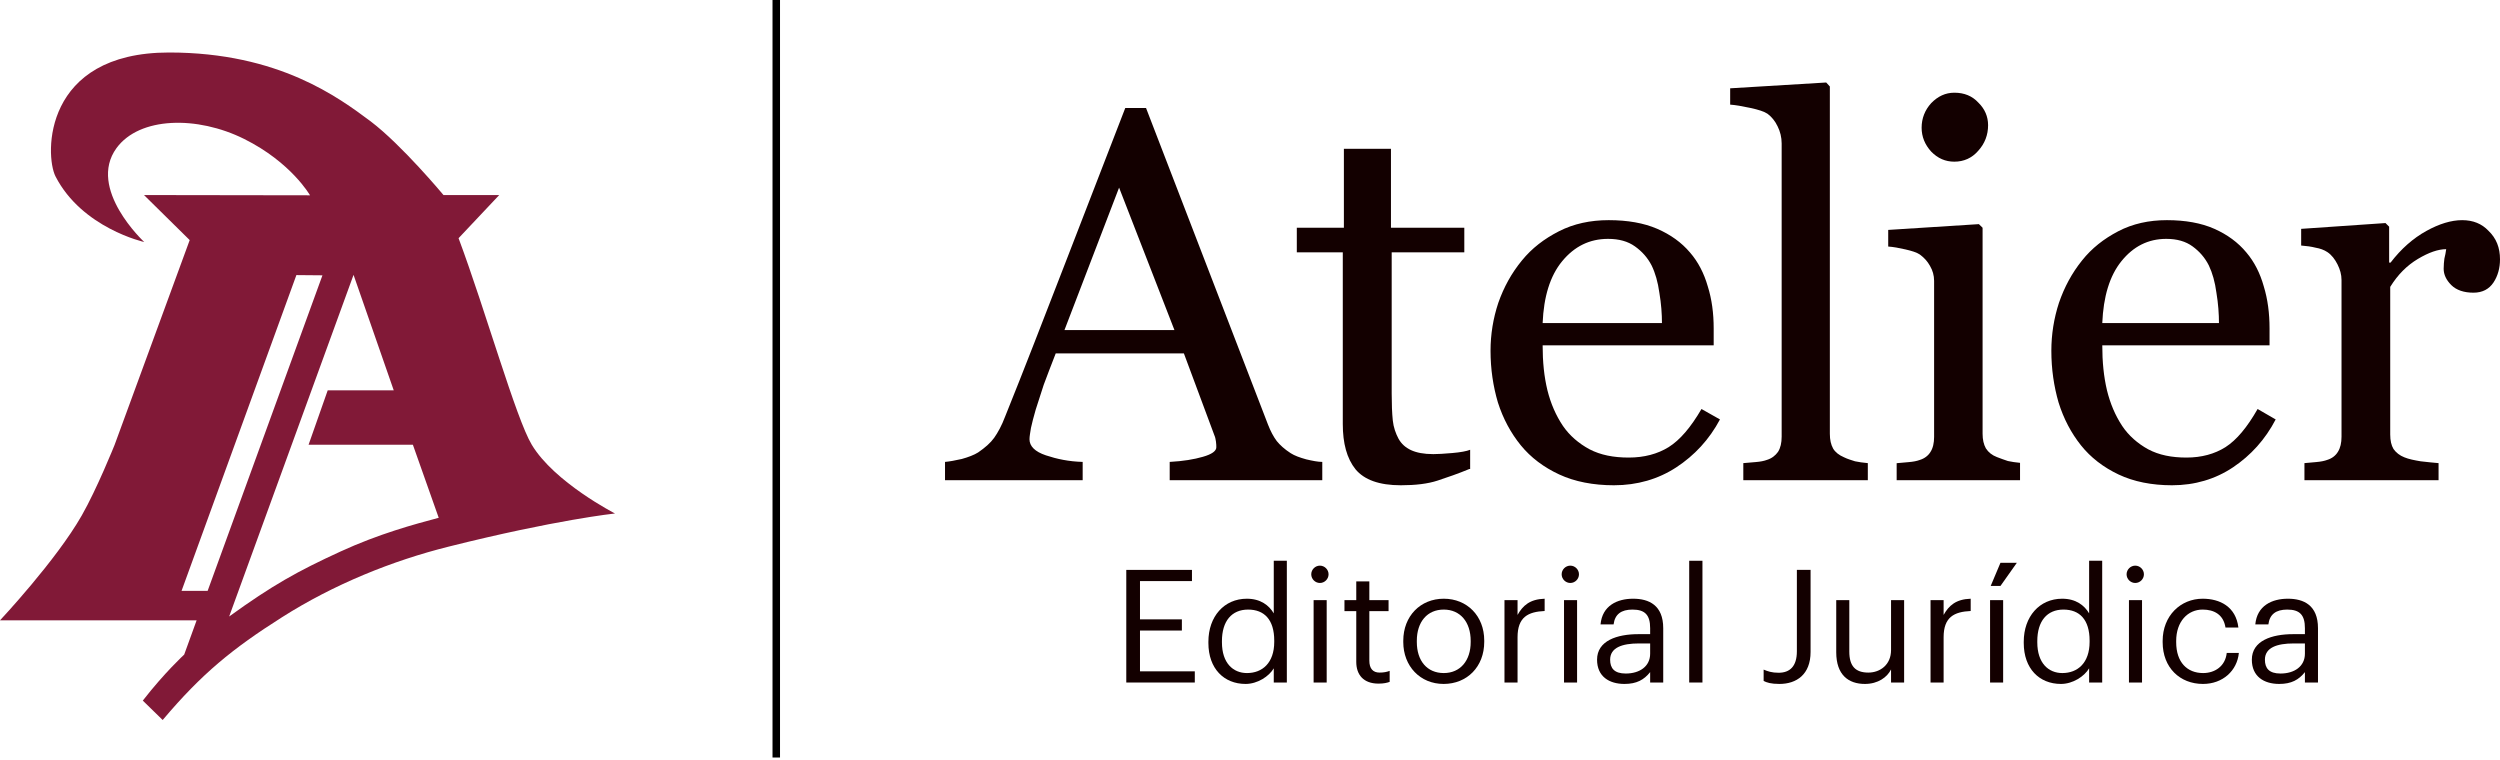 <svg xmlns="http://www.w3.org/2000/svg" width="148" height="45" viewBox="0 0 148 45" fill="none"><path fill-rule="evenodd" clip-rule="evenodd" d="M23.309 23.107H19.401L18.268 26.327H24.442L25.972 30.653C24.527 31.036 22.431 31.604 20.151 32.653C17.616 33.816 16.116 34.653 13.566 36.497L20.93 16.271L23.309 23.107ZM17.546 16.285L10.748 34.979H12.292L19.089 16.299L17.546 16.285ZM9.63 42.624C11.952 39.873 13.765 38.398 16.696 36.54C19.755 34.596 23.224 33.192 26.581 32.355C32.911 30.767 36.408 30.398 36.408 30.398C36.408 30.398 32.812 28.554 31.48 26.327C30.546 24.781 28.747 18.384 27.147 14.101L29.554 11.547H26.255C26.255 11.547 23.791 8.583 21.936 7.179C20.066 5.789 16.512 3.108 10.012 3.108C2.549 3.108 2.648 9.179 3.285 10.441C4.857 13.505 8.539 14.328 8.539 14.328C8.539 14.328 5.141 11.179 6.897 8.767C8.256 6.909 11.669 6.838 14.459 8.228C17.248 9.618 18.353 11.562 18.353 11.562L8.525 11.547L11.23 14.214L6.783 26.341C6.783 26.341 5.735 28.951 4.843 30.511C3.328 33.178 0 36.724 0 36.724H11.64L10.904 38.752C10.904 38.752 9.743 39.816 8.454 41.476C8.737 41.745 9.63 42.624 9.63 42.624Z" fill="#811937"></path><path fill-rule="evenodd" clip-rule="evenodd" d="M78.279 28.426H69.246V27.345C70.044 27.302 70.691 27.194 71.208 27.043C71.747 26.891 72.006 26.697 72.006 26.48C72.006 26.394 72.006 26.286 71.984 26.134C71.963 26.005 71.941 25.875 71.898 25.788L70.087 20.923H62.498C62.218 21.637 61.981 22.264 61.787 22.783C61.615 23.323 61.464 23.799 61.313 24.253C61.184 24.686 61.097 25.053 61.033 25.334C60.989 25.615 60.946 25.832 60.946 26.005C60.946 26.415 61.27 26.74 61.916 26.956C62.563 27.172 63.275 27.324 64.094 27.345V28.426H55.945V27.345C56.203 27.324 56.548 27.259 56.936 27.172C57.325 27.064 57.669 26.934 57.907 26.783C58.316 26.502 58.639 26.221 58.855 25.918C59.071 25.615 59.308 25.183 59.502 24.664C60.601 21.94 61.787 18.869 63.102 15.475C64.417 12.08 65.581 9.053 66.616 6.393H67.845L75.067 25.14C75.218 25.529 75.391 25.853 75.585 26.113C75.779 26.351 76.037 26.588 76.404 26.826C76.641 26.978 76.943 27.086 77.331 27.194C77.697 27.28 78.021 27.345 78.279 27.345V28.426ZM69.527 19.54L66.25 11.107L63.016 19.54H69.527Z" fill="#130000"></path><path fill-rule="evenodd" clip-rule="evenodd" d="M86.99 27.763C86.32 28.042 85.693 28.256 85.11 28.449C84.527 28.642 83.792 28.728 82.928 28.728C81.653 28.728 80.767 28.406 80.249 27.785C79.731 27.141 79.493 26.241 79.493 25.104V14.94H76.771V13.482H79.558V8.808H82.345V13.482H86.687V14.94H82.388V23.303C82.388 23.925 82.409 24.461 82.453 24.89C82.496 25.297 82.626 25.662 82.798 25.983C82.971 26.284 83.209 26.498 83.533 26.648C83.857 26.798 84.289 26.884 84.851 26.884C85.11 26.884 85.477 26.863 85.974 26.82C86.471 26.777 86.817 26.712 87.033 26.627V27.763H86.99Z" fill="#130000"></path><path fill-rule="evenodd" clip-rule="evenodd" d="M101.822 24.831C101.187 26.023 100.313 26.96 99.241 27.663C98.169 28.366 96.923 28.728 95.545 28.728C94.32 28.728 93.226 28.515 92.308 28.089C91.389 27.663 90.624 27.088 90.033 26.364C89.443 25.64 88.983 24.788 88.677 23.83C88.393 22.872 88.24 21.849 88.24 20.763C88.24 19.805 88.393 18.847 88.699 17.931C89.027 16.994 89.486 16.164 90.099 15.418C90.689 14.694 91.411 14.141 92.286 13.693C93.161 13.246 94.145 13.033 95.239 13.033C96.354 13.033 97.316 13.204 98.104 13.544C98.891 13.885 99.547 14.354 100.05 14.95C100.531 15.504 100.881 16.185 101.1 16.952C101.341 17.718 101.45 18.549 101.45 19.443V20.444H91.324C91.324 21.424 91.411 22.297 91.608 23.106C91.805 23.894 92.111 24.597 92.526 25.214C92.92 25.789 93.467 26.258 94.101 26.598C94.757 26.939 95.523 27.088 96.419 27.088C97.338 27.088 98.126 26.875 98.782 26.471C99.46 26.045 100.094 25.299 100.728 24.213L101.822 24.831ZM98.388 19.145C98.388 18.591 98.344 17.974 98.235 17.335C98.147 16.696 97.994 16.164 97.776 15.716C97.535 15.248 97.207 14.886 96.791 14.588C96.376 14.29 95.851 14.141 95.195 14.141C94.101 14.141 93.204 14.588 92.483 15.461C91.761 16.334 91.389 17.569 91.324 19.124H98.388V19.145Z" fill="#130000"></path><path fill-rule="evenodd" clip-rule="evenodd" d="M110.575 28.426H103.204V27.417C103.442 27.395 103.68 27.374 103.961 27.352C104.22 27.331 104.436 27.288 104.609 27.223C104.89 27.137 105.106 26.965 105.258 26.751C105.409 26.514 105.474 26.214 105.474 25.849V8.493C105.474 8.128 105.387 7.784 105.236 7.483C105.085 7.161 104.869 6.903 104.631 6.731C104.436 6.602 104.112 6.495 103.615 6.388C103.118 6.28 102.729 6.216 102.426 6.194V5.228L108.111 4.884L108.327 5.12V25.677C108.327 26.042 108.392 26.321 108.522 26.557C108.651 26.772 108.867 26.944 109.17 27.073C109.386 27.18 109.624 27.245 109.819 27.309C110.035 27.352 110.294 27.395 110.575 27.417V28.426Z" fill="#130000"></path><path fill-rule="evenodd" clip-rule="evenodd" d="M119.629 28.426H112.282V27.421C112.521 27.4 112.76 27.379 112.999 27.357C113.26 27.336 113.478 27.293 113.651 27.229C113.934 27.143 114.151 26.972 114.282 26.759C114.434 26.523 114.499 26.224 114.499 25.861V16.625C114.499 16.305 114.412 16.006 114.26 15.749C114.108 15.471 113.912 15.257 113.651 15.065C113.456 14.937 113.173 14.851 112.804 14.766C112.434 14.68 112.086 14.616 111.782 14.595V13.611L117.151 13.269L117.369 13.483V25.668C117.369 26.032 117.434 26.31 117.564 26.545C117.716 26.78 117.934 26.951 118.216 27.058C118.434 27.143 118.673 27.229 118.869 27.293C119.086 27.336 119.325 27.379 119.586 27.4V28.426H119.629ZM117.695 7.412C117.695 7.989 117.499 8.502 117.108 8.93C116.738 9.357 116.26 9.571 115.695 9.571C115.173 9.571 114.717 9.378 114.325 8.972C113.956 8.566 113.76 8.096 113.76 7.561C113.76 7.005 113.956 6.514 114.325 6.108C114.717 5.701 115.173 5.488 115.695 5.488C116.282 5.488 116.76 5.68 117.129 6.086C117.499 6.45 117.695 6.899 117.695 7.412Z" fill="#130000"></path><path fill-rule="evenodd" clip-rule="evenodd" d="M134.72 24.831C134.1 26.023 133.245 26.96 132.197 27.663C131.149 28.366 129.93 28.728 128.583 28.728C127.385 28.728 126.316 28.515 125.418 28.089C124.52 27.663 123.771 27.088 123.194 26.364C122.616 25.64 122.167 24.788 121.868 23.83C121.59 22.872 121.44 21.849 121.44 20.763C121.44 19.805 121.59 18.847 121.889 17.931C122.21 16.994 122.659 16.164 123.258 15.418C123.835 14.694 124.541 14.141 125.396 13.693C126.252 13.246 127.214 13.033 128.283 13.033C129.374 13.033 130.315 13.204 131.085 13.544C131.855 13.885 132.496 14.354 132.988 14.95C133.459 15.504 133.801 16.185 134.015 16.952C134.25 17.718 134.357 18.549 134.357 19.443V20.444H124.455C124.455 21.424 124.541 22.297 124.733 23.106C124.926 23.894 125.225 24.597 125.632 25.214C126.016 25.789 126.551 26.258 127.171 26.598C127.813 26.939 128.561 27.088 129.438 27.088C130.336 27.088 131.106 26.875 131.748 26.471C132.411 26.045 133.031 25.299 133.651 24.213L134.72 24.831ZM131.363 19.145C131.363 18.591 131.32 17.974 131.213 17.335C131.128 16.696 130.978 16.164 130.764 15.716C130.529 15.248 130.208 14.886 129.802 14.588C129.395 14.29 128.882 14.141 128.241 14.141C127.171 14.141 126.294 14.588 125.589 15.461C124.883 16.334 124.52 17.569 124.455 19.124H131.363V19.145Z" fill="#130000"></path><path fill-rule="evenodd" clip-rule="evenodd" d="M148 15.352C148 15.867 147.871 16.339 147.613 16.726C147.354 17.112 146.967 17.327 146.429 17.327C145.87 17.327 145.418 17.177 145.116 16.876C144.815 16.576 144.665 16.253 144.665 15.91C144.665 15.695 144.686 15.481 144.708 15.309C144.751 15.116 144.794 14.944 144.815 14.751C144.342 14.751 143.782 14.944 143.137 15.33C142.491 15.717 141.953 16.253 141.501 16.983V25.721C141.501 26.086 141.566 26.365 141.695 26.58C141.845 26.794 142.061 26.966 142.34 27.074C142.599 27.181 142.921 27.245 143.309 27.31C143.718 27.353 144.062 27.396 144.363 27.417V28.426H136.423V27.417C136.659 27.396 136.896 27.374 137.133 27.353C137.391 27.331 137.606 27.288 137.778 27.224C138.058 27.138 138.273 26.966 138.402 26.752C138.553 26.515 138.618 26.215 138.618 25.85V16.576C138.618 16.253 138.532 15.953 138.381 15.652C138.23 15.352 138.037 15.094 137.778 14.922C137.585 14.794 137.348 14.708 137.09 14.665C136.831 14.6 136.53 14.557 136.229 14.536V13.548L141.221 13.205L141.437 13.42V15.545H141.523C142.147 14.729 142.857 14.107 143.632 13.677C144.406 13.248 145.116 13.033 145.762 13.033C146.408 13.033 146.924 13.248 147.311 13.656C147.785 14.107 148 14.665 148 15.352Z" fill="#130000"></path><path d="M66.676 40.405H70.732V39.743H67.487V37.328H69.967V36.666H67.487V34.4H70.564V33.738H66.676V40.405Z" fill="#130000"></path><path d="M73.738 40.489C74.447 40.489 75.127 40.041 75.407 39.565V40.405H76.181V33.197H75.407V36.311C75.127 35.836 74.624 35.444 73.813 35.444C72.47 35.444 71.537 36.498 71.537 37.99V38.064C71.537 39.584 72.461 40.489 73.738 40.489ZM73.822 39.845C73.001 39.845 72.339 39.258 72.339 38.027V37.952C72.339 36.768 72.918 36.087 73.887 36.087C74.838 36.087 75.435 36.675 75.435 37.924V37.999C75.435 39.248 74.726 39.845 73.822 39.845Z" fill="#130000"></path><path d="M77.766 40.405H78.54V35.528H77.766V40.405ZM78.138 34.512C78.418 34.512 78.651 34.279 78.651 33.999C78.651 33.719 78.418 33.486 78.138 33.486C77.859 33.486 77.626 33.719 77.626 33.999C77.626 34.279 77.859 34.512 78.138 34.512Z" fill="#130000"></path><path d="M81.606 40.47C81.923 40.47 82.109 40.423 82.268 40.367V39.715C82.1 39.78 81.914 39.817 81.671 39.817C81.28 39.817 81.065 39.584 81.065 39.108V36.181H82.203V35.528H81.065V34.419H80.291V35.528H79.592V36.181H80.291V39.183C80.291 39.948 80.72 40.47 81.606 40.47Z" fill="#130000"></path><path d="M85.471 39.845C84.482 39.845 83.876 39.118 83.876 38.008V37.934C83.876 36.815 84.492 36.087 85.471 36.087C86.44 36.087 87.065 36.815 87.065 37.943V38.008C87.065 39.108 86.45 39.845 85.471 39.845ZM85.461 40.489C86.85 40.489 87.867 39.472 87.867 37.999V37.924C87.867 36.461 86.85 35.444 85.471 35.444C84.091 35.444 83.074 36.47 83.074 37.934V38.008C83.074 39.435 84.072 40.489 85.461 40.489Z" fill="#130000"></path><path d="M89.065 40.405H89.839V37.728C89.839 36.526 90.464 36.218 91.443 36.171V35.444C90.566 35.472 90.147 35.854 89.839 36.404V35.528H89.065V40.405Z" fill="#130000"></path><path d="M92.59 40.405H93.363V35.528H92.59V40.405ZM92.962 34.512C93.242 34.512 93.475 34.279 93.475 33.999C93.475 33.719 93.242 33.486 92.962 33.486C92.683 33.486 92.45 33.719 92.45 33.999C92.45 34.279 92.683 34.512 92.962 34.512Z" fill="#130000"></path><path d="M96.169 40.489C96.887 40.489 97.325 40.246 97.689 39.789V40.405H98.463V37.188C98.463 35.826 97.614 35.444 96.682 35.444C95.74 35.444 94.854 35.854 94.752 36.964H95.525C95.6 36.367 95.973 36.087 96.644 36.087C97.39 36.087 97.689 36.414 97.689 37.188V37.542H96.989C95.74 37.542 94.546 37.924 94.546 39.053C94.546 40.05 95.264 40.489 96.169 40.489ZM96.243 39.873C95.563 39.873 95.32 39.556 95.32 39.053C95.32 38.335 96.038 38.092 97.017 38.092H97.689V38.698C97.689 39.453 97.064 39.873 96.243 39.873Z" fill="#130000"></path><path d="M100.001 40.405H100.785V33.197H100.001V40.405Z" fill="#130000"></path><path d="M105.34 40.489C106.356 40.489 107.186 39.929 107.186 38.596V33.738H106.375V38.558C106.375 39.453 105.955 39.827 105.293 39.827C104.892 39.827 104.65 39.743 104.407 39.64V40.311C104.584 40.405 104.836 40.489 105.34 40.489Z" fill="#130000"></path><path d="M110.402 40.489C111.185 40.489 111.726 40.087 111.95 39.631V40.405H112.724V35.528H111.95V38.484C111.95 39.36 111.297 39.817 110.607 39.817C109.842 39.817 109.479 39.435 109.479 38.577V35.528H108.705V38.614C108.705 39.957 109.432 40.489 110.402 40.489Z" fill="#130000"></path><path d="M114.288 40.405H115.062V37.728C115.062 36.526 115.686 36.218 116.665 36.171V35.444C115.789 35.472 115.369 35.854 115.062 36.404V35.528H114.288V40.405Z" fill="#130000"></path><path d="M117.812 40.405H118.586V35.528H117.812V40.405ZM117.849 34.689H118.427L119.397 33.318H118.427L117.849 34.689Z" fill="#130000"></path><path d="M122.007 40.489C122.715 40.489 123.396 40.041 123.676 39.565V40.405H124.45V33.197H123.676V36.311C123.396 35.836 122.892 35.444 122.081 35.444C120.739 35.444 119.806 36.498 119.806 37.99V38.064C119.806 39.584 120.729 40.489 122.007 40.489ZM122.091 39.845C121.27 39.845 120.608 39.258 120.608 38.027V37.952C120.608 36.768 121.186 36.087 122.156 36.087C123.107 36.087 123.704 36.675 123.704 37.924V37.999C123.704 39.248 122.995 39.845 122.091 39.845Z" fill="#130000"></path><path d="M126.034 40.405H126.808V35.528H126.034V40.405ZM126.407 34.512C126.687 34.512 126.92 34.279 126.92 33.999C126.92 33.719 126.687 33.486 126.407 33.486C126.128 33.486 125.894 33.719 125.894 33.999C125.894 34.279 126.128 34.512 126.407 34.512Z" fill="#130000"></path><path d="M130.416 40.489C131.59 40.489 132.439 39.705 132.541 38.652H131.823C131.74 39.444 131.115 39.845 130.425 39.845C129.483 39.845 128.83 39.211 128.83 38.018V37.943C128.83 36.796 129.511 36.087 130.397 36.087C131.068 36.087 131.628 36.377 131.749 37.15H132.513C132.364 35.91 131.413 35.444 130.397 35.444C129.092 35.444 128.029 36.451 128.029 37.943V38.018C128.029 39.528 129.054 40.489 130.416 40.489Z" fill="#130000"></path><path d="M134.931 40.489C135.649 40.489 136.088 40.246 136.451 39.789V40.405H137.225V37.188C137.225 35.826 136.377 35.444 135.444 35.444C134.502 35.444 133.617 35.854 133.514 36.964H134.288C134.363 36.367 134.736 36.087 135.407 36.087C136.153 36.087 136.451 36.414 136.451 37.188V37.542H135.752C134.502 37.542 133.309 37.924 133.309 39.053C133.309 40.05 134.027 40.489 134.931 40.489ZM135.006 39.873C134.325 39.873 134.083 39.556 134.083 39.053C134.083 38.335 134.801 38.092 135.78 38.092H136.451V38.698C136.451 39.453 135.826 39.873 135.006 39.873Z" fill="#130000"></path><path fill-rule="evenodd" clip-rule="evenodd" d="M45.733 44.845L45.733 1.94081e-08L46.177 0L46.177 44.845L45.733 44.845Z" fill="black"></path></svg>